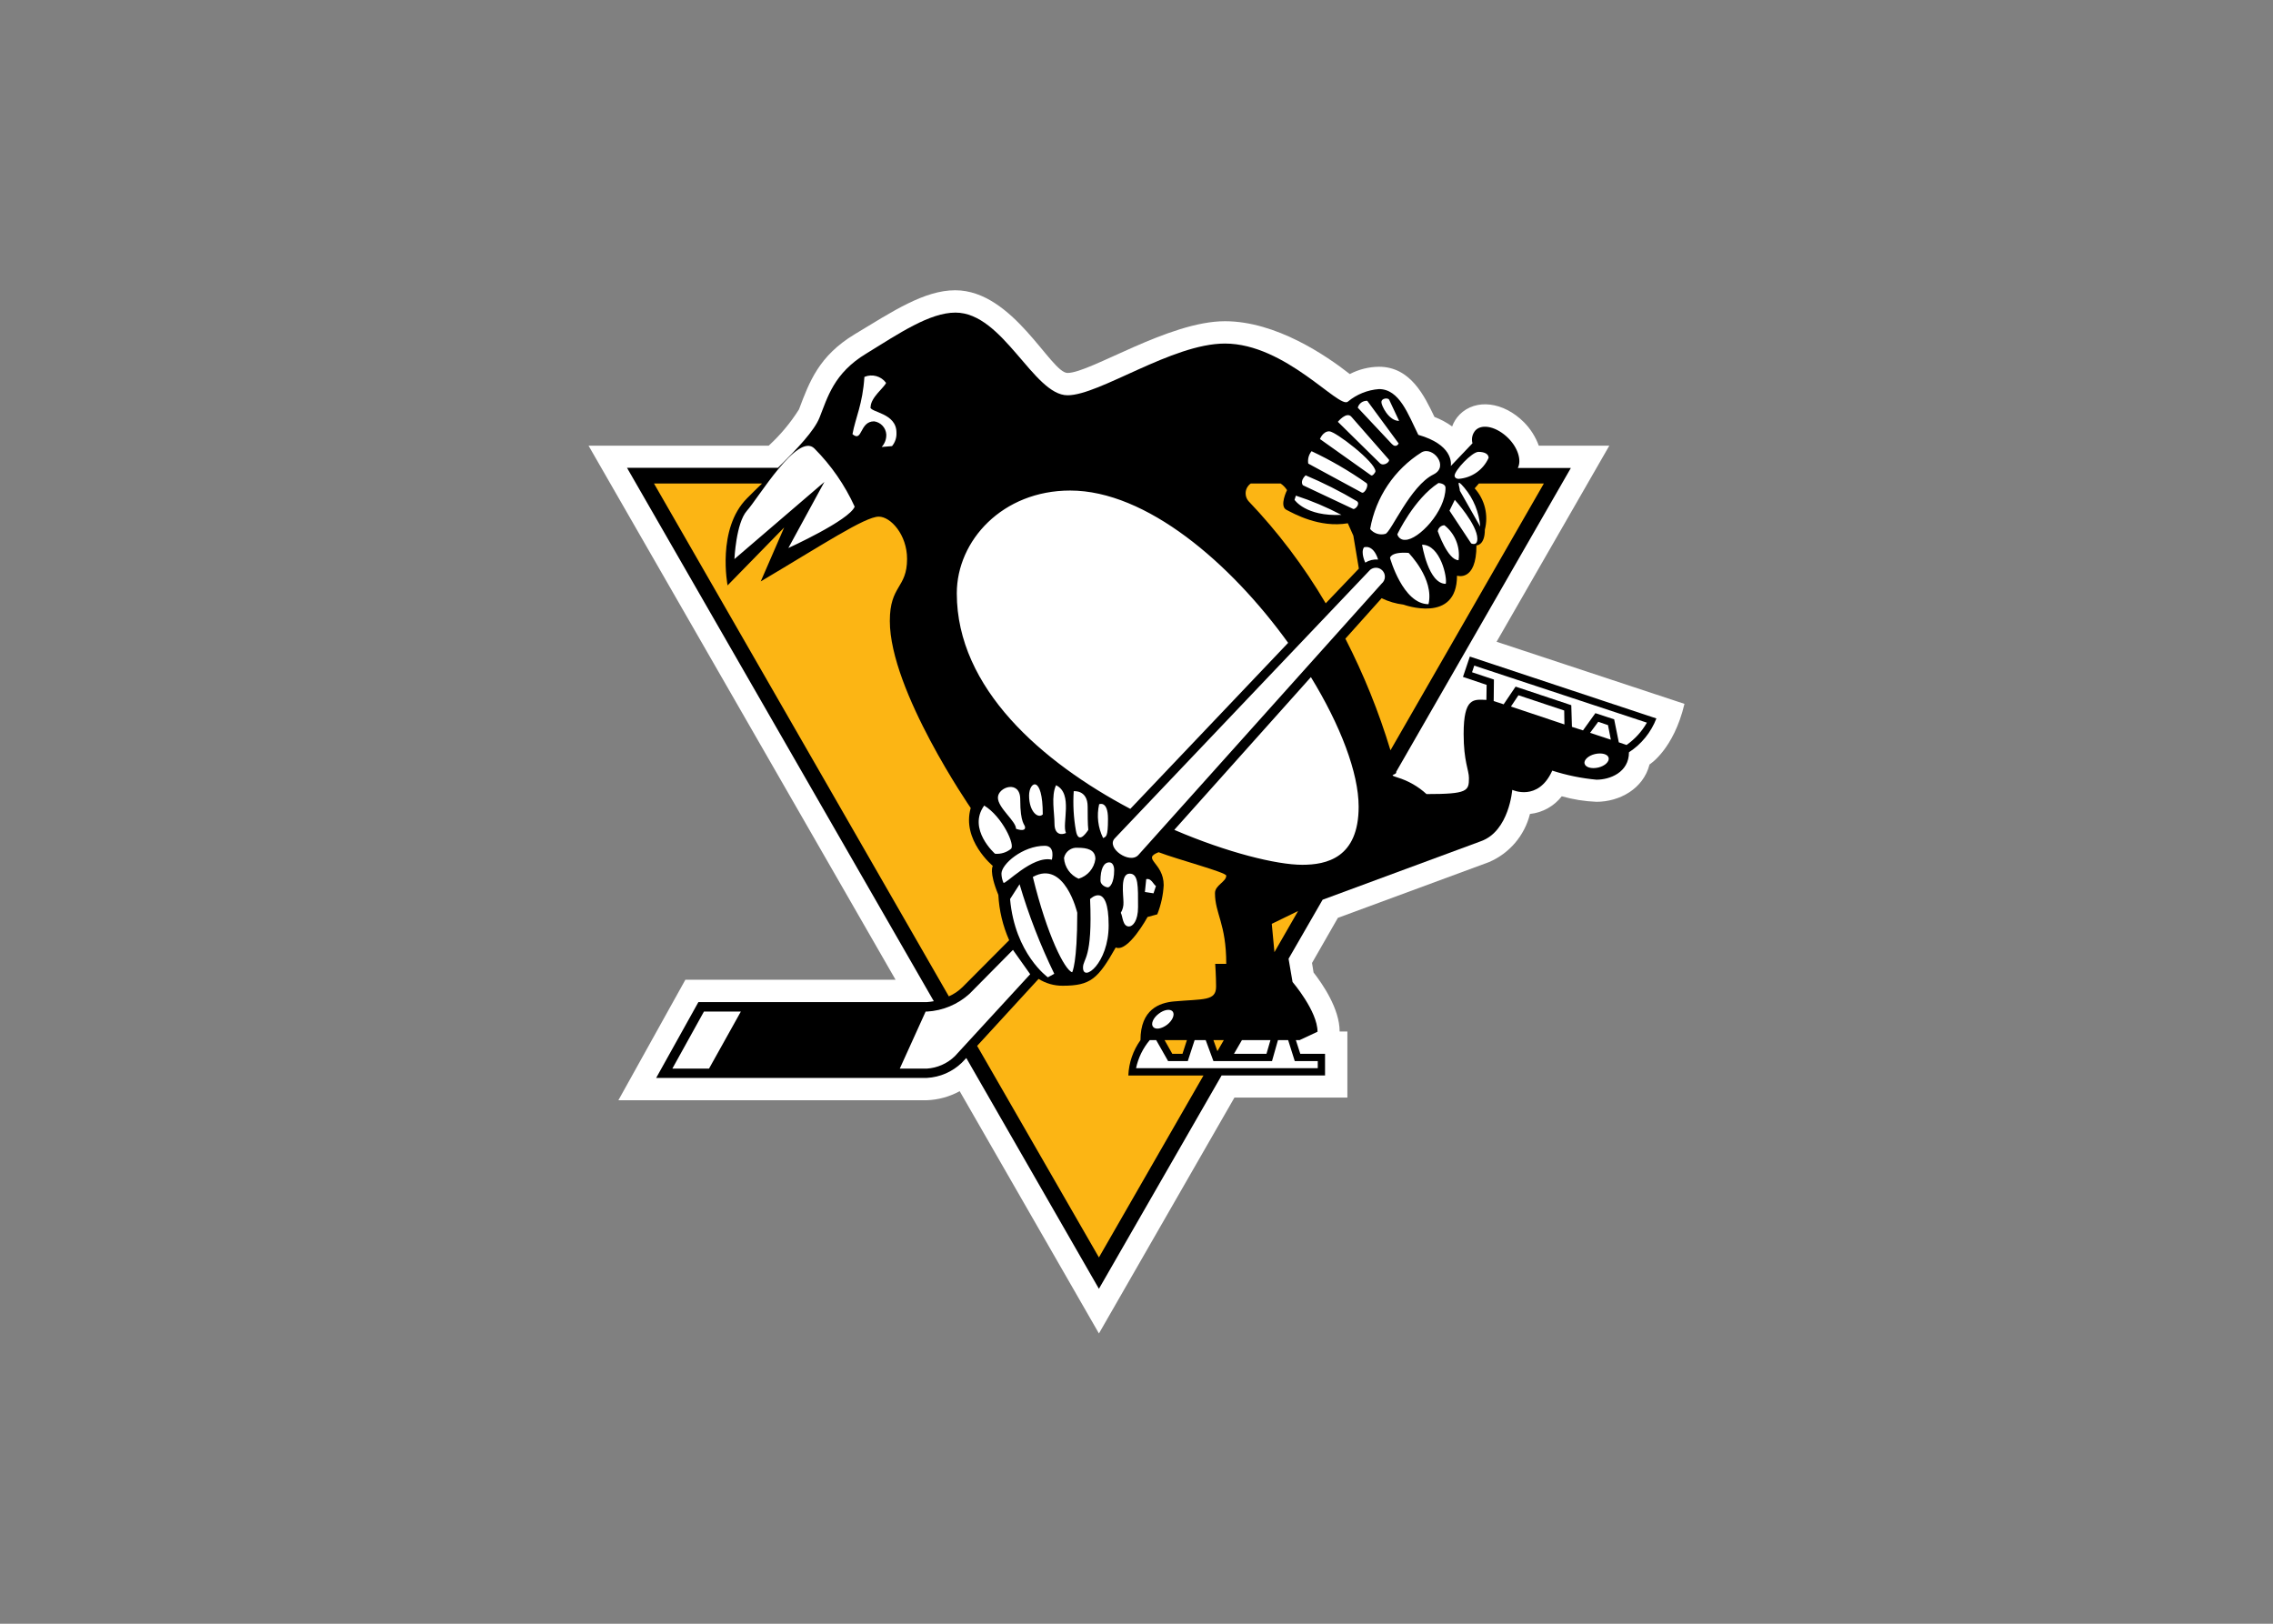 <svg clip-rule="evenodd" fill-rule="evenodd" viewBox="0 0 560 400" xmlns="http://www.w3.org/2000/svg"><rect x="0" y="0" width="560" height="400" fill="#808080" stroke="none"/><path d="m396.485 109.791h-17.372c-.787-2.164-2.032-4.132-3.648-5.771-5.064-5.066-11.872-5.882-15.847-1.908-.821.837-1.453 1.84-1.852 2.941-1.343-.965-2.809-1.753-4.357-2.342-2.449-5.12-5.88-12.362-13.668-12.362-2.505.025-4.967.641-7.189 1.798-5.773-4.52-18.135-13.015-30.768-13.015-13.887 0-33.165 12.742-38.775 12.742-4.138 0-13.342-20.367-27.663-20.367-7.678 0-15.467 5.227-24.78 10.837-8.821 5.337-11.163 11.709-13.722 18.515-2.077 3.299-4.586 6.302-7.461 8.931h-44.382l75.642 131.57h-51.79l-16.5 29.678h75.969c2.842-.099 5.62-.864 8.115-2.232l34.308 59.686 33.382-58.106h27.827v-16.283h-1.906c0-5.663-4.301-11.816-6.426-14.539l-.38-2.342 6.37-11.11 37.196-13.724c5.049-2.143 8.805-6.546 10.128-11.872 3.094-.331 5.926-1.904 7.842-4.355 2.786.792 5.657 1.248 8.551 1.36 5.61 0 11.546-3.158 13.069-9.202 0 0 5.936-3.65 8.604-14.923l-46.288-15.301 27.773-48.305z" fill="#fff"/><path d="m360.434 166.754 5.827 1.959-.054 3.704c-3.104-.11-5.61-.707-5.61 8.387 0 6.753 1.306 8.931 1.306 10.837 0 3.212-.271 3.975-10.454 3.975-2.046-1.875-4.483-3.27-7.135-4.084s-.11-.49-.327-1.416l43.022-74.826h-13.071c.98-1.85.056-4.954-2.342-7.35-2.776-2.778-6.37-3.65-8.059-1.961-.79.868-1.079 2.083-.763 3.214l-5.337 5.607c.11-.816.38-5.281-8.005-7.678-2.505-5.01-4.63-11.273-9.694-11.273-2.821.209-5.506 1.294-7.678 3.104-2.172 1.811-15.357-14.321-30.278-14.321-13.015 0-30.877 12.742-38.775 12.742-8.385 0-15.847-20.367-27.61-20.367-6.372 0-13.887 5.12-21.946 10.074-8.061 4.847-9.584 10.893-11.546 15.793-1.306 3.268-5.446 7.625-10.237 12.362h-37.196l75.588 131.407c-.558.103-1.122.176-1.689.217h-56.308l-10.403 18.678h66.711c3.226-.172 6.285-1.507 8.604-3.758l1.089-1.143 32.675 56.854 30.222-52.551h25.487v-5.339h-6.099l-1.089-3.375h.926l4.411-2.069c0-5.066-6.153-12.253-6.153-12.253l-.98-5.719 8.385-14.541 39.046-14.431c6.918-2.505 7.678-12.635 7.678-12.635s6.372 2.997 9.857-4.737c3.539 1.143 7.191 1.891 10.893 2.232 3.321 0 8.005-1.796 8.005-6.753 3.073-1.995 5.438-4.911 6.753-8.332l-45.961-15.247-1.689 5.01z"/><path d="m245.963 220.45c-2.396-5.829-1.36-7.135-1.36-7.135s-7.734-6.372-5.446-14.268c0 0-19.931-28.918-19.931-46.071 0-8.877 4.247-8.005 4.247-15.303 0-5.936-4.03-10.401-6.972-10.401-3.375 0-13.832 6.916-29.079 15.956l5.773-13.288-13.941 14.268s-2.724-13.941 4.791-21.456c1.199-1.199 2.451-2.451 3.704-3.648h-26.63l72.647 126.341c1.255-.548 2.4-1.323 3.375-2.286l11.49-11.546c-1.567-3.526-2.472-7.311-2.668-11.163zm118.391-101.346-1.036 1.197c2.489 2.757 3.431 6.587 2.505 10.184 0 3.921-2.069 3.867-2.069 3.867 0 9.094-4.791 7.461-4.791 7.461 0 11.98-13.181 7.133-13.181 7.133-1.871-.225-3.694-.759-5.39-1.579l-8.931 9.967c4.522 8.813 8.241 18.019 11.11 27.5l37.793-65.729h-16.01zm-64.423 139.846 1.579-2.722h-2.559zm33.492-126.994-1.362-3.051c-7.025 1.199-13.342-2.396-15.14-3.321-1.796-.926.163-4.847.163-4.847-.409-.647-.947-1.203-1.579-1.633h-7.352c-.794.552-1.269 1.459-1.269 2.427 0 .684.238 1.348.67 1.875 7.3 7.645 13.697 16.105 19.061 25.214l8.168-8.549zm-19.441 102.598 5.827-10.13-6.482 3.158zm-11.872-18.844c0-.816-11.982-3.975-16.665-5.771-4.301 1.687 1.253 2.505 1.253 8.113-.132 2.466-.666 4.894-1.579 7.189l-2.396.653s-4.793 8.824-7.842 7.515c-4.357 7.678-6.153 9.421-13.069 9.421-2.1.019-4.161-.568-5.936-1.687l-15.14 16.5 30.007 52.117 25.758-44.818h-18.515c.126-3.135 1.168-6.163 2.995-8.714 0-7.625 4.737-9.204 8.222-9.53 7.352-.653 10.403-.054 10.403-3.648 0-2.559-.219-5.61-.219-5.61h2.724c0-9.911-2.778-12.362-2.778-17.426 0-1.961 2.778-2.778 2.778-4.303zm-13.288 43.895h2.505l1.089-3.377h-5.5z" fill="#fcb514"/><path d="m374.102 171.274-1.852 2.776 13.181 4.413-.056-3.431zm19.66 6.533-2.015 2.724 5.12 1.689-.709-3.594-2.396-.818zm-87.787 78.42-1.959 3.375h8.005l.98-3.375h-7.025zm90.346-69.542c.217.926-.926 2.015-2.559 2.396-1.689.382-3.158-.054-3.377-.98-.217-.87.926-1.959 2.559-2.342 1.635-.38 3.16 0 3.377.926zm-107.389 62.517c.544.763-.056 2.179-1.362 3.214-1.362 1.033-2.885 1.306-3.485.544-.599-.707 0-2.179 1.36-3.212 1.308-1.036 2.887-1.308 3.487-.546zm55.765-145.511-2.451-5.227c-.217-.49-1.906-.436-1.906.599-.056.707 1.742 4.628 4.357 4.628zm-.11 5.556-7.734-10.51c-1.077-.06-2.057.647-2.34 1.689l8.385 8.931c1.089 1.143 1.689-.11 1.689-.11zm-2.451 3.921-9.204-10.51c-1.197-1.362-3.321 1.253-3.321 1.253l10.347 10.184c.982.926 2.668-.436 2.179-.926zm-3.268 2.941c0-2.288-9.857-9.857-11.38-9.857-1.579 0-2.288 1.906-2.288 1.906l12.579 8.931c.382.273 1.089-.709 1.089-.98zm-3.375 5.227c.707.38 1.852-1.852 1.143-2.342-4.266-3.001-8.784-5.624-13.505-7.842-.699.852-.998 1.964-.816 3.049zm-2.125 4.03c.49.217 1.852-1.253.926-1.906-4.061-2.408-8.282-4.537-12.633-6.372-1.525 1.525-.655 2.451-.655 2.451zm-2.885 1.47c-3.598-1.895-7.352-3.481-11.219-4.737l-.327 1.033s2.724 4.14 11.546 3.704zm29.189-5.936 5.01 8.824c-.279-3.526-1.649-6.877-3.921-9.586-2.272-2.708-1.089-.163-1.089.763zm4.303 11.818c0-3.487-5.556-9.586-5.556-9.586l-1.306 2.668 5.337 8.061s1.525.763 1.525-1.143zm-9.75-1.852s2.451 7.133 5.12 7.133c.453-3.28-.878-6.562-3.485-8.604-.827.027-1.521.651-1.635 1.472zm-3.865 3.321s1.523 9.64 5.827 9.64c.436-1.472-1.306-9.64-5.827-9.64zm1.579 14.65c1.47-6.209-4.903-12.635-4.903-12.635-4.464-.327-4.574 1.253-4.574 1.253s3.158 11.382 9.477 11.382zm-15.576-10.239c.945-.585 2.052-.852 3.16-.763-1.253-3.921-3.487-2.995-3.487-2.995-.87 1.308.327 3.758.327 3.758zm23.035-20.64c3.214-.236 6.044-2.228 7.352-5.173 0-.87-.87-1.47-2.505-1.47-1.579 0-5.88 4.574-5.88 5.882 0 .271.217.761 1.033.761zm-15.138 13.67c.234.866 1.067 1.445 1.959 1.36 3.268 0 9.913-7.023 9.913-12.796 0-1.145-1.744-1.199-1.744-1.199-6.044 3.921-10.128 12.635-10.128 12.635zm8.931-14.76c3.921-1.959-.163-7.023-2.941-5.444-6.713 4.212-11.329 11.087-12.689 18.896.903 1.108 2.381 1.579 3.758 1.199s6.153-11.872 11.872-14.648v-.002zm-82.395 81.252c-.639 2.807-.293 5.75.98 8.332.709-.38 1.199-.163 1.199-4.737s-2.179-3.594-2.179-3.594zm-6.263-3.212c-.215 3.259-.033 6.531.544 9.747.579 3.214 2.288.926 3.051-.219-.163-1.253-.163-4.028-.163-5.717 0-4.194-3.431-3.811-3.431-3.811zm-4.357-1.472c-1.253 2.724-.38 6.699-.38 9.477 0 2.885 1.906 2.776 2.832 2.286-1.089-2.179 1.852-9.694-2.451-11.763zm-3.268 7.189c0-9.857-3.375-8.168-3.375-4.628 0 3.975 2.232 5.771 3.375 4.628zm-4.357 3.214c0-.818-1.197-.763-1.197-6.918 0-4.901-5.5-3.049-5.5-.434 0 2.559 4.464 5.773 4.464 7.678 0 0 2.232.87 2.232-.327zm-10.074-5.393c-4.194 5.827 2.668 11.872 2.668 11.872 1.412.12 2.817-.308 3.921-1.199 1.104-.889-2.123-7.949-6.589-10.673zm26.086 23.035c.653 14.867-1.744 14.594-1.744 16.882 0 3.704 6.318-1.036 6.318-10.401 0-11.056-4.574-6.482-4.574-6.482zm-14.104-5.446c3.539 14.487 7.896 22.982 9.692 23.472 0 0 1.253-2.123 1.253-14.648 0 0-3.102-13.178-10.944-8.824zm-5.61 5.446c1.197 13.505 9.311 19.278 9.311 19.278l1.579-.87c-3.454-7.104-6.314-14.481-8.549-22.056l-2.342 3.648zm33.546-4.901-.327 3.158 2.123.327.599-1.796c-.599-.327-1.143-2.015-2.396-1.689zm-4.084-1.362c-2.396 0-1.525 5.283-1.525 7.025.05.918-.178 1.827-.653 2.615.49.926.436 3.375 2.015 3.375.926 0 2.232-1.36 2.232-4.791 0-5.173.11-8.224-2.069-8.224zm-5.01-2.778c-1.416 0-2.179 1.689-2.179 4.52 0 .926 1.143 1.635 1.852 1.635.436 0 1.523-1.036 1.523-4.247.002-.982-.38-1.906-1.197-1.906v-.002zm-3.431-.816c0-2.342-2.069-2.776-4.301-2.776-1.612-.178-3.111.916-3.431 2.505.136 2.243 1.529 4.227 3.594 5.118 2.21-.657 3.834-2.561 4.138-4.847zm-10.727.163s.924-3.431-1.744-3.431c-5.444 0-10.673 4.52-10.673 6.862.014.769.182 1.529.49 2.232.31.705 7.135-6.806 11.928-5.663zm78.091-71.066-62.571 65.785c-2.288 2.342 3.702 6.533 5.827 4.084l59.903-66.82c.506-.42.802-1.044.802-1.701 0-1.213-.998-2.21-2.21-2.21-.686 0-1.333.318-1.751.862zm-122.746-40.408c0-2.396 3.375-4.847 3.811-5.99-1.215-1.67-3.439-2.282-5.337-1.472-.436 6.753-2.179 9.967-2.941 14.104 2.505 2.125 1.689-3.158 5.337-3.158 1.627.227 2.881 1.575 2.995 3.214.048 1.145-.364 2.263-1.143 3.102l2.559-.217c.759-.916 1.147-2.081 1.089-3.268.056-4.901-6.426-5.01-6.426-6.316h.056zm-30.497 25.541c-2.668 3.049-3.051 11.872-3.051 11.872l22.165-19.007-8.877 16.283s14.977-6.806 16.337-10.184c-2.427-5.324-5.783-10.173-9.911-14.321-4.126-4.148-13.885 12.306-16.663 15.357zm105.32 78.581c13.069 5.61 25.214 8.604 31.53 8.604 5.882 0 13.887-1.633 13.887-14.321 0-8.332-4.52-20.094-11.763-31.913l-33.655 37.63zm-10.837-5.173 38.882-40.898c-14.214-19.712-34.961-37.52-53.696-37.52-16.663 0-27.936 12.306-27.936 25.324 0 23.416 21.02 41.604 42.749 53.094zm89.474-26.574 2.505.816 2.941-4.357 13.722 4.574.163 5.337 2.724.872 3.049-4.247 4.63 1.525 1.143 5.663 1.906.653c2.059-1.439 3.77-3.317 5.01-5.5l-42.53-14.051-.546 1.635 5.393 1.796-.056 5.283h-.054zm-53.096 83.537-1.47 5.173h-14.431l-1.908-5.173h-2.722l-1.689 5.173h-4.847l-2.939-5.173h-1.581c-1.678 1.99-2.84 4.367-3.375 6.916h44.765v-1.742h-5.665l-1.633-5.173h-2.505zm-149.213 7.025h9.039l7.842-14.051h-9.094l-7.786 14.051zm73.191-18.408c-2.885 2.604-6.577 4.142-10.456 4.357h-.327l-6.372 14.051h6.645c2.594-.159 5.047-1.242 6.916-3.051l18.569-20.204-4.247-5.99-10.727 10.837z" fill="#fff"/></svg>